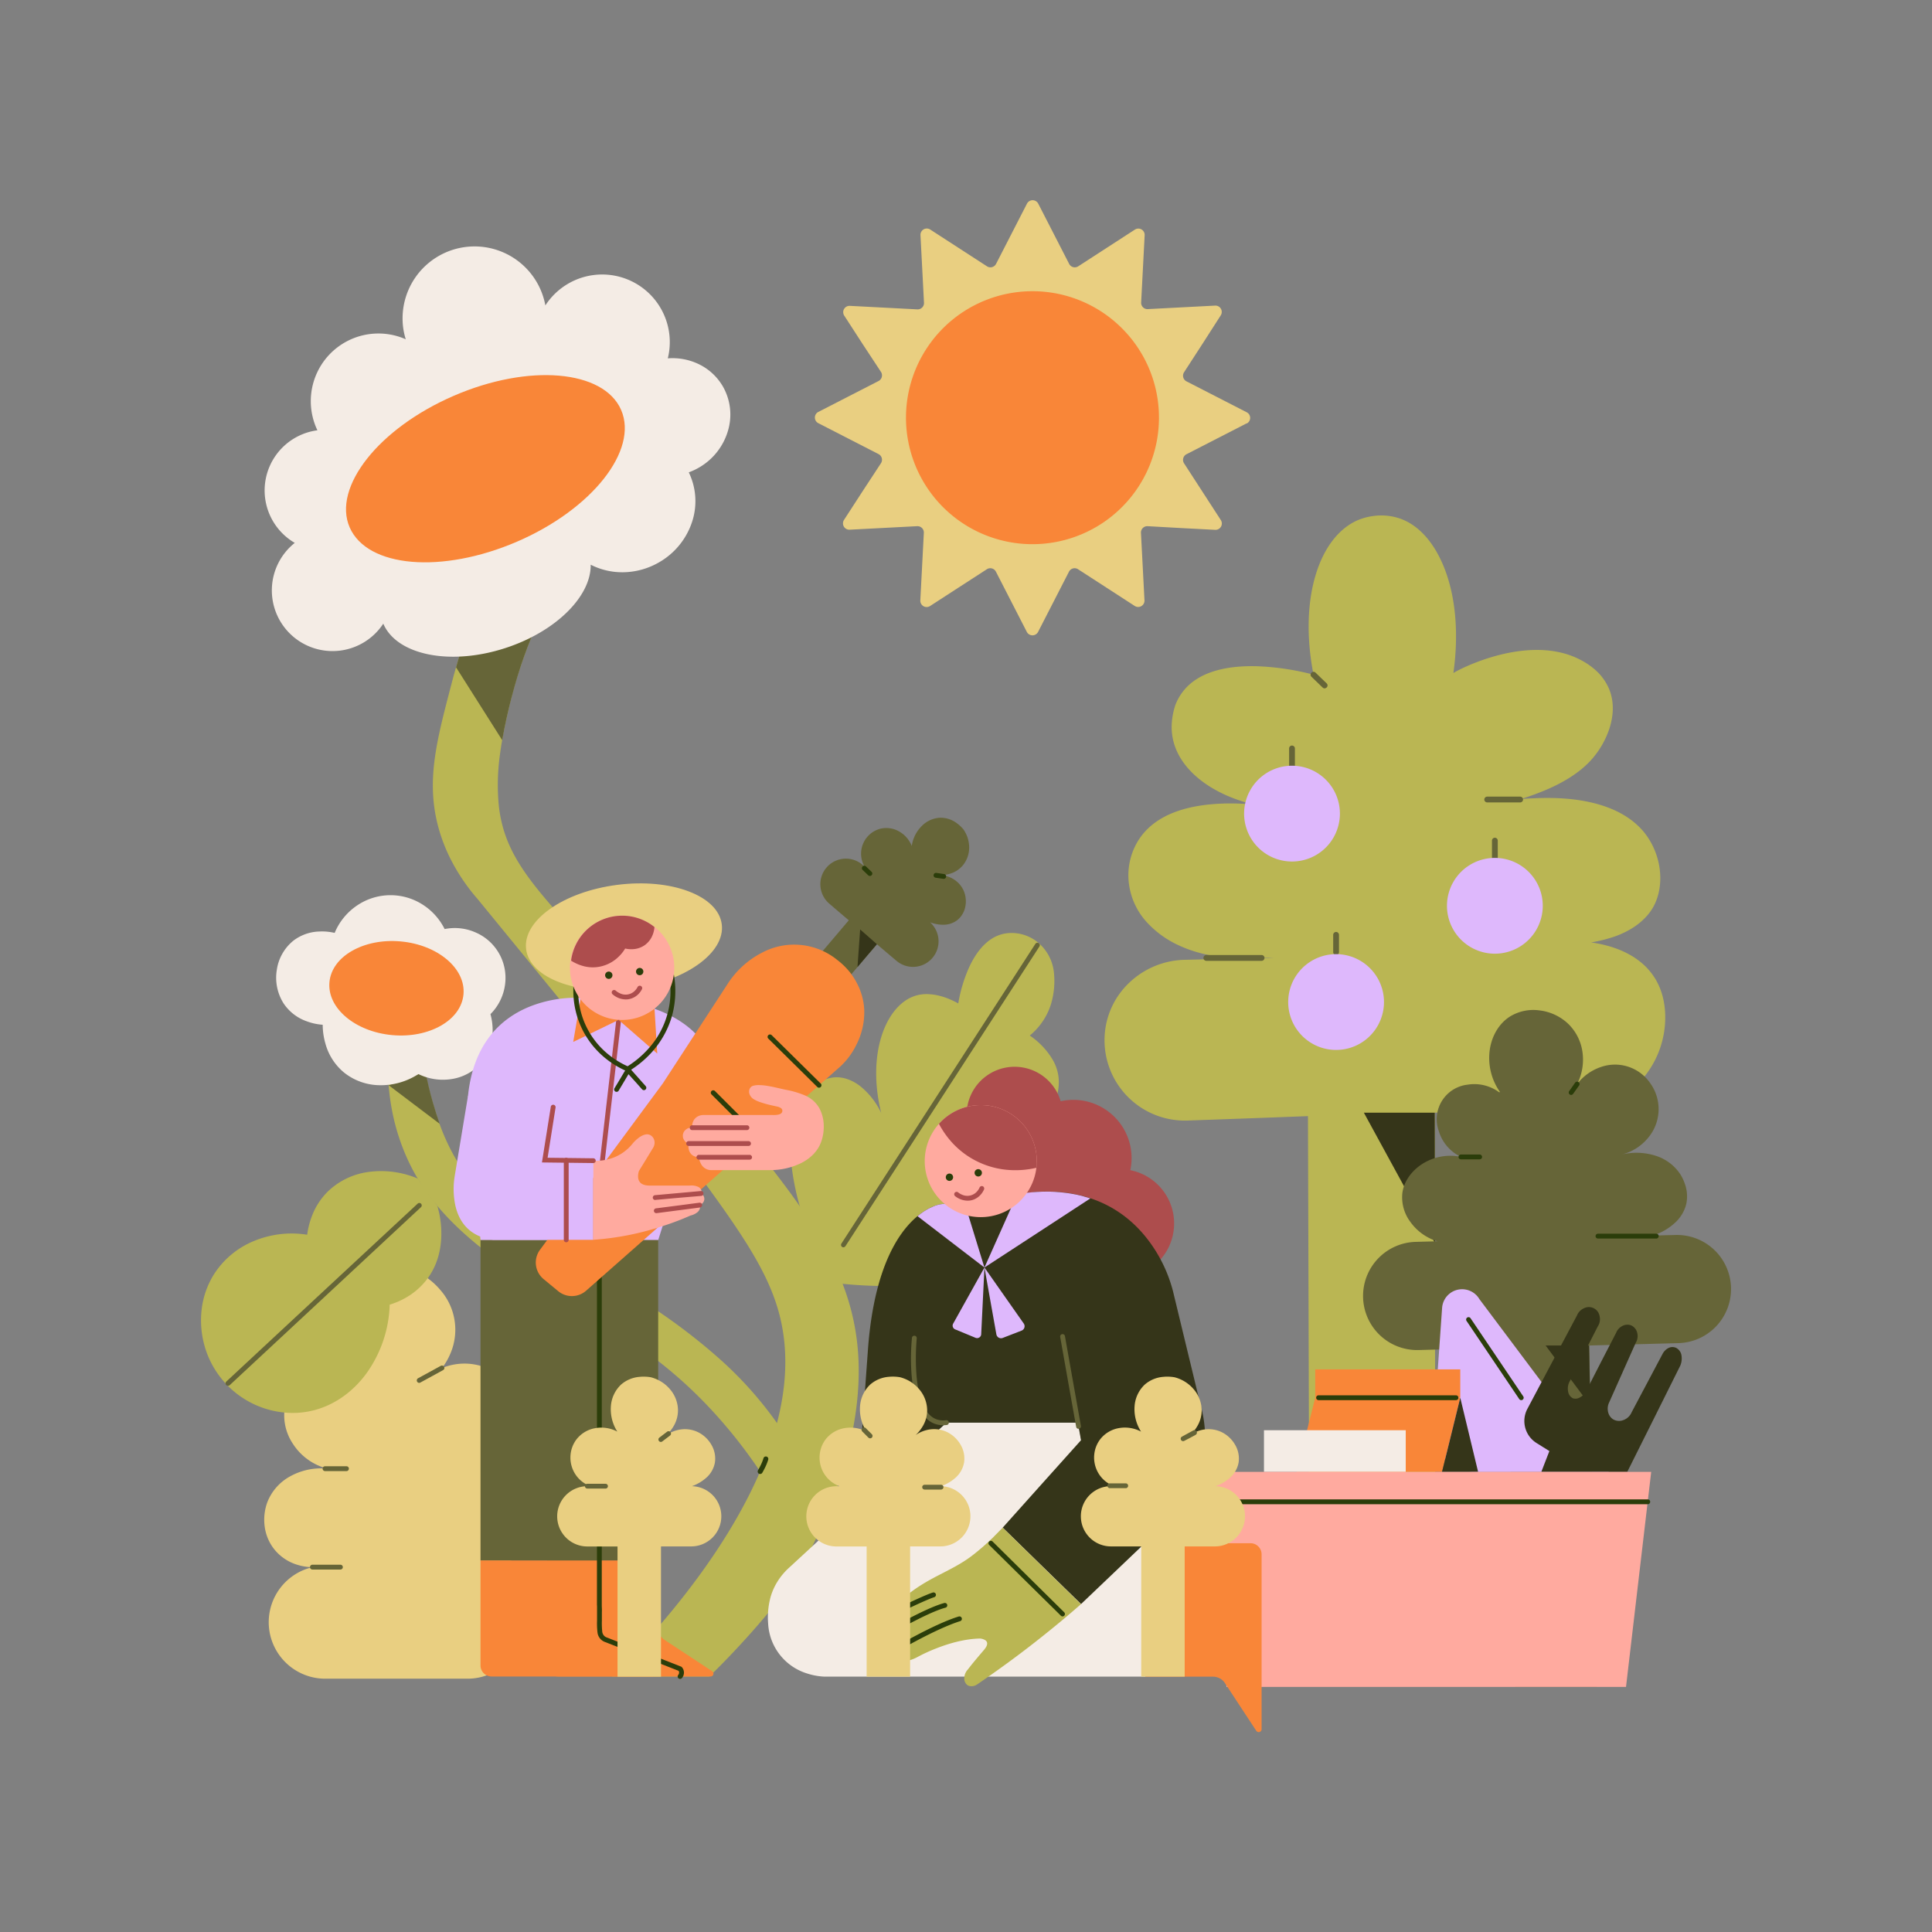 <?xml version="1.0" encoding="UTF-8"?> <svg xmlns="http://www.w3.org/2000/svg" id="Layer_1" data-name="Layer 1" viewBox="0 0 1000 1000"><rect x="0" y="0" width="1000" height="1000" fill="#808080" stroke="none"/><defs><style>.cls-1{fill:#e9cf81;}.cls-2{fill:#bab653;}.cls-3{fill:#353519;}.cls-4{fill:#666538;}.cls-5{fill:#2b3d0a;}.cls-6{fill:#deb8fc;}.cls-7{fill:#f98638;}.cls-8{fill:#f4ece5;}.cls-9{fill:#ffaa9f;}.cls-10{fill:#ad4d4d;}</style></defs><path class="cls-1" d="M645.29,219.11l-15.58,8-15.59,8a3.29,3.29,0,0,0-1.26,4.7l9.52,14.69,9.52,14.69a3.28,3.28,0,0,1-2.92,5.05l-17.49-.91L594,272.35a3.28,3.28,0,0,0-3.44,3.44l.91,17.48.91,17.48a3.27,3.27,0,0,1-5,2.92l-14.69-9.52L558,294.64a3.27,3.27,0,0,0-4.69,1.25l-8,15.59-8,15.59a3.28,3.28,0,0,1-5.83,0l-8-15.59-8-15.59a3.27,3.27,0,0,0-4.69-1.25l-14.69,9.51-14.69,9.52a3.27,3.27,0,0,1-5.05-2.92l.91-17.48.91-17.48a3.28,3.28,0,0,0-3.44-3.44l-17.48.91-17.49.91a3.28,3.28,0,0,1-2.92-5.05l9.52-14.69L456,239.74a3.29,3.29,0,0,0-1.26-4.7l-15.59-8-15.58-8a3.27,3.27,0,0,1,0-5.83l15.58-8,15.59-8a3.29,3.29,0,0,0,1.26-4.7L446.45,178l-9.51-14.69a3.27,3.27,0,0,1,2.91-5l17.49.91,17.48.91a3.28,3.28,0,0,0,3.44-3.44l-.91-17.48-.91-17.48a3.27,3.27,0,0,1,5.05-2.92l14.69,9.52,14.69,9.52a3.28,3.28,0,0,0,4.69-1.26l8-15.59,8-15.59a3.28,3.28,0,0,1,5.83,0l8,15.59,8,15.59a3.28,3.28,0,0,0,4.69,1.26l14.69-9.52,14.7-9.52a3.27,3.27,0,0,1,5,2.92l-.91,17.48-.91,17.49A3.27,3.27,0,0,0,594,160l17.49-.91,17.48-.91a3.28,3.28,0,0,1,2.92,5L622.38,178l-9.52,14.69a3.29,3.29,0,0,0,1.26,4.7l15.59,8,15.58,8a3.27,3.27,0,0,1,0,5.83Z"></path><path class="cls-2" d="M258.19,417.09a113.39,113.39,0,0,1,.69-27.3c1.17-8.73,3-16.78,4.47-23.22A239.84,239.84,0,0,1,271.16,340c2.77-7.76,5.59-14.4,8.08-19.79l-15.75-3.79-15.75-3.79c-2,4.74-4.36,10.59-6.76,17.42s-4.87,14.66-7.13,23.33c-3.82,14.65-7.19,27.22-8.8,39.14s-1.47,23.19,1.74,35.26A87,87,0,0,0,232.9,444a100.63,100.63,0,0,0,14.2,21.21l10.13,12.37L267.39,490c34.06,41.62,52.26,63.88,62.69,76.75s13.08,16.33,16.05,20.33c17.59,23.67,30.84,41.4,40.39,56.68s15.38,28.12,18.12,42c7.19,36.38-7.72,74.89-27.95,107.8s-45.78,60.22-59.89,74.21h50.32c4.74-4.52,13.29-13.22,22.13-23.2s18-21.22,23.84-30.83a239.48,239.48,0,0,0,18.7-39.6c7.26-19.71,13.5-44.39,12.59-69.43-.87-23.93-8.14-44.2-20.24-64.64s-29-41.06-49.21-65.7c-4.45-5.43-12.3-15.54-22.89-28.62s-23.93-29.13-39.36-46.47C295.85,480.34,283,467,274,454.76S259.79,431.45,258.19,417.09Z"></path><path class="cls-2" d="M742.65,575.9l39-.35,39-.34A49.55,49.55,0,0,0,851,557.4a48.88,48.88,0,0,0,10.87-33.11c-.64-12.63-6.11-21.74-14.63-27.8s-20.1-9.08-32.94-9.49l-12.85.34-12.86.34c4.39,0,8.75.33,13.13.66a100.23,100.23,0,0,0,13.21.35,74.9,74.9,0,0,0,21.27-4.11c6.88-2.52,13.15-6.39,17.56-12.13s6.11-13.42,5.48-20.91a38.39,38.39,0,0,0-8-20.43c-6.67-8.3-16.32-13-26.77-15.55s-21.69-2.85-31.55-2.32c-.21,0-1.73.06-3.2.16s-2.91.24-2.93.43a1.8,1.8,0,0,1-.31.05c-.15,0-.31,0-.32,0s5.85-1.62,13.44-4.78,16.88-8.09,23.62-15.34a46,46,0,0,0,9.81-16.67c2.1-6.47,2.56-13.52,0-20.06a27.41,27.41,0,0,0-7.87-10.77,36.74,36.74,0,0,0-6.91-4.62c-13.49-7.18-29.49-5.88-42.36-2.59s-22.62,8.57-23.62,9.32c2.86-20.35,1.1-38.53-4-52.53S734.94,272,724.6,268.39a29.93,29.93,0,0,0-14.23-1.24,30.79,30.79,0,0,0-7.23,1.94C693,273.32,685.25,283.48,681,297.52s-5,32-1.12,51.7a133.15,133.15,0,0,0-29.13-4.37c-14.2-.41-30,2.09-38.49,13.12a27.36,27.36,0,0,0-2.1,3.15,27.71,27.71,0,0,0-1.77,3.71,37.93,37.93,0,0,0-1.93,10.53,30.12,30.12,0,0,0,.71,7.55c1.73,7.73,6.59,14.75,13.8,20.52s16.78,10.28,27.93,13c5.13.46,9.52,1.12,12.62,1.66s4.93,1,4.93,1q-4.63-.3-9-1t-8.52-1.67c-9.91-.88-22.58-1-34.13,1.85s-22,8.76-27.36,19.93a34.1,34.1,0,0,0-3,20,36.25,36.25,0,0,0,8.52,18.43,51.11,51.11,0,0,0,17.12,12.66c7.68,3.59,17.55,6.22,30.2,6.83l9.53-.25,9.52-.26c-3.48.33-6.8.52-10,.6s-6.2.05-9.08-.09l-13.61.36L613,496.8a42.94,42.94,0,0,0-28.46,11.81,40.83,40.83,0,0,0-12.79,27.78A41.59,41.59,0,0,0,614.42,580l31.29-1.12L677,577.71l.41,133.47.42,133.47h65.09c0-23.34-.09-78.86-.13-134.38S742.7,599.24,742.65,575.9Z"></path><path class="cls-3" d="M742.63,575.91h-36.7q9.2,16.86,18.41,33.72t18.41,33.73l-.06-33.73Z"></path><path class="cls-4" d="M786.83,415.33H769.78a1.5,1.5,0,0,1-1.5-1.5,1.46,1.46,0,0,1,.44-1.06,1.49,1.49,0,0,1,1.06-.44h17.05a1.49,1.49,0,0,1,1.06.44,1.51,1.51,0,0,1,.44,1.06,1.49,1.49,0,0,1-.44,1.06A1.45,1.45,0,0,1,786.83,415.33Z"></path><path class="cls-4" d="M685.64,356.3a1.54,1.54,0,0,1-.55-.11,1.5,1.5,0,0,1-.49-.31l-2.89-2.79-2.89-2.79a1.51,1.51,0,0,1-.46-1.05,1.56,1.56,0,0,1,.42-1.07,1.51,1.51,0,0,1,1.06-.46,1.48,1.48,0,0,1,1.07.42l2.88,2.79,2.89,2.79a1.45,1.45,0,0,1,.46,1,1.49,1.49,0,0,1-.92,1.41A1.43,1.43,0,0,1,685.64,356.3Z"></path><path class="cls-2" d="M656.57,495.57l-9.52.26-9.53.25c2.88.14,5.9.17,9.08.09S653.09,495.9,656.57,495.57Z"></path><path class="cls-2" d="M639.18,402.69q4.53,1.1,9.36,1.83t9.92,1.06s-2-.47-5.42-1.07S644.81,403.19,639.18,402.69Z"></path><path class="cls-4" d="M867.2,639.22l-5.45.14-5.46.15a.12.12,0,0,1-.13-.11.13.13,0,0,1,.09-.14,30.23,30.23,0,0,0,10.85-6.47,19.5,19.5,0,0,0,5.64-9.33,19,19,0,0,0-.55-10.38,23.4,23.4,0,0,0-2.49-5.32,23.87,23.87,0,0,0-12.79-9.56,32.71,32.71,0,0,0-18-.5,25.72,25.72,0,0,0,14.34-9,23,23,0,0,0,.77-28.24,22.08,22.08,0,0,0-25.41-8.17,25.83,25.83,0,0,0-12.27,8.8,27.92,27.92,0,0,0,2.75-16.52,25.24,25.24,0,0,0-7.22-14.48A26,26,0,0,0,797,523a23.23,23.23,0,0,0-15.52,3.2c-5.52,3.54-9.2,9.74-10.32,16.79a30.56,30.56,0,0,0,5.08,22,.24.24,0,0,1,0,.33.26.26,0,0,1-.33,0,21.67,21.67,0,0,0-16.2-3.91,18,18,0,0,0-15,24A21.65,21.65,0,0,0,756.2,598.8a0,0,0,0,1,0,0h0a27,27,0,0,0-20.34,3.86c-5.48,3.62-9.25,9.07-10,14.84a21.18,21.18,0,0,0,4.11,14.91A26.68,26.68,0,0,0,744,642.49l-5.61.15-5.61.15a28,28,0,0,0-27.25,28.74h0a28,28,0,0,0,28.74,27.25l23.09-.62,23.09-.61,1.92,87.8,1.92,87.8h42.25l-2-88.36-2-88.36,23.09-.61,23.09-.62a28,28,0,0,0,27.25-28.73h0a28,28,0,0,0-28.74-27.25Z"></path><polygon class="cls-3" points="822.51 696.43 811.26 696.43 800.01 696.43 811.55 711.95 823.09 727.46 822.8 711.95 822.51 696.43"></polygon><path class="cls-5" d="M765.87,600.07h-9.68a1.25,1.25,0,0,1-.89-2.13,1.25,1.25,0,0,1,.89-.37h9.68a1.22,1.22,0,0,1,.88.37,1.24,1.24,0,0,1,0,1.77A1.26,1.26,0,0,1,765.87,600.07Z"></path><path class="cls-5" d="M857.29,641.07H827.11a1.25,1.25,0,0,1-.89-.37,1.25,1.25,0,0,1,.89-2.13h30.18a1.25,1.25,0,0,1,1.25,1.25,1.24,1.24,0,0,1-.37.88A1.22,1.22,0,0,1,857.29,641.07Z"></path><path class="cls-5" d="M813.22,566.74a1.15,1.15,0,0,1-.37-.06,1.26,1.26,0,0,1-.35-.17,1.23,1.23,0,0,1-.51-.81,1.2,1.2,0,0,1,.21-.93l1.55-2.19,1.54-2.19a1.29,1.29,0,0,1,.81-.51,1.25,1.25,0,0,1,.93.21,1.22,1.22,0,0,1,.51.81,1.24,1.24,0,0,1-.21.94L815.79,564l-1.55,2.19a1.29,1.29,0,0,1-.45.39A1.26,1.26,0,0,1,813.22,566.74Z"></path><path class="cls-5" d="M597.37,811.62a1.26,1.26,0,0,1-.43-.08,1.23,1.23,0,0,1-.4-.23L570.93,788.7l-25.61-22.61a1.25,1.25,0,0,1,1.66-1.88l25.61,22.61,25.61,22.61a1.26,1.26,0,0,1,.11,1.77,1.27,1.27,0,0,1-.43.31A1.3,1.3,0,0,1,597.37,811.62Z"></path><path class="cls-4" d="M236.06,345.41,248,364.25l11.93,18.83q1.13-6.3,2.35-11.77c.81-3.65,1.63-7,2.42-10.05,1.16-4.47,2.29-8.34,3.18-11.27s1.56-4.93,1.8-5.66q1.74-5.16,3.43-9.55c1.12-2.92,2.19-5.57,3.19-7.93l-17.85,1.46-17.85,1.46q-1.14,3.92-2.26,7.82T236.06,345.41Z"></path><path class="cls-6" d="M746.43,677q-1.08,15.42-2.17,30.83t-2.17,30.82a21.72,21.72,0,0,0,21.67,23.24h69Q816,739.49,799.24,717.12L765.72,672.4A10.38,10.38,0,0,0,746.43,677Z"></path><path class="cls-7" d="M599.88,216.19A65.47,65.47,0,1,1,580.7,169.9,65.25,65.25,0,0,1,599.88,216.19Z"></path><polygon class="cls-7" points="755.83 723.46 718.3 723.46 680.76 723.46 680.76 716.12 680.76 708.78 718.3 708.78 755.83 708.78 755.83 716.12 755.83 723.46"></polygon><polygon class="cls-7" points="680.76 723.46 675.93 742.65 671.1 761.85 708.74 761.85 746.38 761.85 751.11 742.65 755.83 723.46 718.3 723.46 680.76 723.46"></polygon><polygon class="cls-3" points="755.83 723.46 760.45 742.65 765.07 761.85 755.72 761.85 746.38 761.85 751.11 742.65 755.83 723.46"></polygon><path class="cls-3" d="M812.68,714.61l7.15-14,7.15-14a6.89,6.89,0,0,0,.93-5.56,5.62,5.62,0,0,0-8-3.93,6.93,6.93,0,0,0-3.7,3.83l-12.84,24.12L790.58,729.2a13.43,13.43,0,0,0,4.75,17.72l3.31,2.07,3.32,2.07-2.09,5.39-2.08,5.39h44.48L856,734.36l13.7-27.49a9.48,9.48,0,0,0,.67-5,5.33,5.33,0,0,0-2.63-4.12,4.48,4.48,0,0,0-4.18,0,7.08,7.08,0,0,0-3,3l-8,15.09-8,15.09a7.37,7.37,0,0,1-4.3,4.11,6.13,6.13,0,0,1-5.24-.36,6,6,0,0,1-2.57-3.43,7.47,7.47,0,0,1,.19-4.79l7-15.71,7-15.7a6.66,6.66,0,0,0,.71-5.42,5.59,5.59,0,0,0-3.12-3.64,5.52,5.52,0,0,0-4.33.24,6.7,6.7,0,0,0-3.38,3.59l-7.75,15L821,720a8,8,0,0,1-3.34,3.36,4.39,4.39,0,0,1-3.51.4,4.7,4.7,0,0,1-2.48-3.41A7.86,7.86,0,0,1,812.68,714.61Z"></path><path class="cls-5" d="M787.4,724.71a1.3,1.3,0,0,1-.58-.14,1.2,1.2,0,0,1-.46-.41l-13.64-20.23L759.08,683.7a1.24,1.24,0,0,1-.19-.93,1.21,1.21,0,0,1,.53-.8,1.26,1.26,0,0,1,.94-.19,1.22,1.22,0,0,1,.79.53l13.64,20.22,13.64,20.23a1.23,1.23,0,0,1,.2.94,1.35,1.35,0,0,1-.53.8,1.5,1.5,0,0,1-.34.16A1.49,1.49,0,0,1,787.4,724.71Z"></path><polygon class="cls-8" points="727.61 761.85 690.92 761.85 654.23 761.85 654.23 751.06 654.23 740.28 690.92 740.28 727.61 740.28 727.61 751.06 727.61 761.85"></polygon><polygon class="cls-9" points="841.62 873.15 738.23 873.15 634.84 873.15 629.28 817.5 623.72 761.85 739.19 761.85 854.66 761.85 848.14 817.5 841.62 873.15"></polygon><path class="cls-2" d="M200.73,552.65a124.24,124.24,0,0,0,2.33,22.83,110.75,110.75,0,0,0,9.76,28.44c6.1,12,14.61,22.45,24.35,31.69s20.71,17.3,31.72,24.66c10.83,7.23,22.3,13.5,33.68,19.88s22.68,12.89,33.16,20.58a229.53,229.53,0,0,1,28.76,25.06,256.36,256.36,0,0,1,30.17,37.71c.83-1.9,1.67-3.9,2.49-6s1.62-4.33,2.39-6.65,1.43-4.53,2-6.69,1.12-4.24,1.58-6.24a196.41,196.41,0,0,0-31.77-35.54,306,306,0,0,0-38.24-28.61c-14.67-9.41-30.2-17.59-45.05-26.69s-29-19.12-41-32.22a90.31,90.31,0,0,1-12.66-17.69,111.71,111.71,0,0,1-8.41-20c-.34-1-2.45-7.55-4-13.84s-2.66-12.35-.92-12.51l-14.81,1.35Z"></path><path class="cls-4" d="M201.15,561.69l13.21,10,13.22,10q-.93-2.6-1.81-5.36t-1.73-5.7c-.81-2.81-1.52-5.55-2.16-8.22s-1.18-5.25-1.67-7.75l-9.53,3.49Z"></path><path class="cls-5" d="M852.88,778.58H625.26a1.27,1.27,0,0,1-.88-.36,1.26,1.26,0,0,1,.88-2.14H852.88a1.25,1.25,0,0,1,.88,2.14A1.27,1.27,0,0,1,852.88,778.58Z"></path><path class="cls-2" d="M416.43,632.11A135.8,135.8,0,0,1,409.78,604c-1.62-13.7-.72-29.2,8.46-38.88a29.38,29.38,0,0,1,4.94-4.32,17.66,17.66,0,0,1,8.86-3.18c4.52-.28,9.11,1.41,13.28,4.63a39.21,39.21,0,0,1,10.81,13.89c-3.8-15.32-3.22-29.2.17-39.89s9.61-18.18,17.09-20.72a19.74,19.74,0,0,1,7.55-.94c3.82.21,8.89,1.37,15.06,4.78a76,76,0,0,1,5.64-18.74c4.28-9.28,11.5-18.39,23.23-17.69A21.52,21.52,0,0,1,539,489.43a23.34,23.34,0,0,1,6.54,14.3,41.64,41.64,0,0,1-1.58,16.1A34.24,34.24,0,0,1,533,536a39.26,39.26,0,0,1,11.81,12.42,23.55,23.55,0,0,1,2.95,8.09c1.42,9-2.58,19.19-11.08,28.26s-21.49,17-38.05,21.4a63.16,63.16,0,0,1,13.08,8.12c6,4.88,11.75,11.78,11.81,20.29a20.55,20.55,0,0,1-1.71,8.19,27.48,27.48,0,0,1-2.63,4.73c-8,11.88-27.31,16.29-45.42,17.64a226,226,0,0,1-38.14-.7q-1.47-3.12-3.15-6.38c-1.12-2.17-2.31-4.39-3.58-6.63-2.05-3.63-4.14-7-6.23-10.27S418.49,634.92,416.43,632.11Z"></path><path class="cls-4" d="M668.74,397.84a1.49,1.49,0,0,1-1.06-.44,1.51,1.51,0,0,1-.44-1.06V387.4a1.5,1.5,0,0,1,1.5-1.5,1.51,1.51,0,0,1,1.06.44,1.49,1.49,0,0,1,.44,1.06v8.94a1.5,1.5,0,0,1-1.5,1.5Z"></path><path class="cls-4" d="M773.74,445.55a1.49,1.49,0,0,1-1.06-.44,1.46,1.46,0,0,1-.44-1.06v-8.94a1.5,1.5,0,0,1,1.5-1.5,1.46,1.46,0,0,1,1.06.44,1.49,1.49,0,0,1,.44,1.06v8.94a1.5,1.5,0,0,1-1.5,1.5Z"></path><path class="cls-4" d="M691.56,494.32a1.49,1.49,0,0,1-1.06-.44,1.46,1.46,0,0,1-.44-1.06v-8.94a1.5,1.5,0,0,1,1.5-1.5,1.46,1.46,0,0,1,1.06.44,1.49,1.49,0,0,1,.44,1.06v8.94a1.5,1.5,0,0,1-1.5,1.5Z"></path><path class="cls-8" d="M230.14,480.88a31.71,31.71,0,0,0-11.58-12.79,30.83,30.83,0,0,0-33.77.6,31.83,31.83,0,0,0-11.57,14.18,28.41,28.41,0,0,0-8-.72,23.14,23.14,0,0,0-13.44,4.8,23.83,23.83,0,0,0-8.52,15.18,24.84,24.84,0,0,0,3.47,17.14,23.8,23.8,0,0,0,12.08,9.37,29.21,29.21,0,0,0,8.22,1.77,35.46,35.46,0,0,0,1.4,9.73A29.52,29.52,0,0,0,177.9,555a30,30,0,0,0,18.43,6.7,35.67,35.67,0,0,0,20.23-5.76,29,29,0,0,0,17.78,2.48,25.48,25.48,0,0,0,14.79-8.3,25.12,25.12,0,0,0,5.85-16.2,31.14,31.14,0,0,0-1.12-9,26.49,26.49,0,0,0,7.55-15.28,25.6,25.6,0,0,0-15.23-27A26.52,26.52,0,0,0,230.14,480.88Z"></path><path class="cls-7" d="M239.9,514.68c-.61,6.69-5,12.4-11.72,16.22s-15.59,5.74-25.17,4.87-18-4.37-23.89-9.33-9.21-11.38-8.6-18.07,5-12.4,11.72-16.22,15.6-5.74,25.18-4.87,18,4.37,23.88,9.33S240.51,508,239.9,514.68Z"></path><path class="cls-1" d="M252.3,812.23a26.82,26.82,0,0,0,18.42-10.18,24.31,24.31,0,0,0-4.05-34.82,27,27,0,0,0-18-5.76,30.17,30.17,0,0,0,17.94-16.42,27.16,27.16,0,0,0-15.52-37.31,30.3,30.3,0,0,0-22.32.38,33.92,33.92,0,0,0,4.39-7.6,31.21,31.21,0,0,0-5.39-33,35.6,35.6,0,0,0-7.82-6.86,31.86,31.86,0,0,0-19-2.41,28.44,28.44,0,0,0-23.66,28.86,32,32,0,0,0,8.17,21,30.06,30.06,0,0,0-23.88,1.77c-6.88,3.61-12.1,9.74-13.86,17a26.47,26.47,0,0,0,3.82,20.33,30,30,0,0,0,18.1,13,32.91,32.91,0,0,0-19.45,3.94,26,26,0,0,0-11.86,13.5,26.48,26.48,0,0,0-1.37,12.16,23.85,23.85,0,0,0,5.38,12.56A24.26,24.26,0,0,0,154.13,810a27.32,27.32,0,0,0,7.57,1.17,29.26,29.26,0,0,0-22.61,28.48h0a29.26,29.26,0,0,0,29.25,29.24H242a29.26,29.26,0,0,0,29.25-29.24h0a29.28,29.28,0,0,0-19-27.39Z"></path><path class="cls-2" d="M216.21,610a48.7,48.7,0,0,0-25.34-3.42,37.5,37.5,0,0,0-21.1,10.06,35.6,35.6,0,0,0-8.24,12.58,42.55,42.55,0,0,0-2.53,9.88,50.93,50.93,0,0,0-27.74,3.32,44.57,44.57,0,0,0-20.47,17.09A43.71,43.71,0,0,0,104.35,678a48.8,48.8,0,0,0,1.86,19.77,47.63,47.63,0,0,0,40.43,33.3,45.88,45.88,0,0,0,7.27.2,44.14,44.14,0,0,0,7.76-1.12c11-2.61,20.76-9.48,27.88-19.12a64.25,64.25,0,0,0,12.16-35.75,40.4,40.4,0,0,0,8.33-3.58,36.27,36.27,0,0,0,10-8.35c6.69-8.05,8.41-17.39,8.4-24.94a49.74,49.74,0,0,0-2.07-14.21l-5.08-7.07Z"></path><path class="cls-8" d="M489.87,736.35,449,774l-40.85,37.69a34,34,0,0,0-6,7.36,31.16,31.16,0,0,0-3.61,8.76c0,.19-.09.38-.13.57l-.12.58a40.23,40.23,0,0,0-.7,11.4,28.59,28.59,0,0,0,20.2,25.84,33.57,33.57,0,0,0,8.71,1.61H592.83V798.13H548.72a79,79,0,0,0,8.36-18.7,79.8,79.8,0,0,0,3.25-25.25,85.49,85.49,0,0,0-2.44-17.83h-68Z"></path><path class="cls-7" d="M310.58,807.64V842.7a7.33,7.33,0,0,0,3.3,6.11l12.32,8.1,12.32,8.1a1.49,1.49,0,0,1-.82,2.74H254.44a5.74,5.74,0,0,1-5.73-5.73V807.64h61.87Z"></path><path class="cls-7" d="M340.67,807.64V842.7a7.33,7.33,0,0,0,3.3,6.11l12.32,8.1,12.32,8.1a1.49,1.49,0,0,1-.82,2.74h-78.9a5.74,5.74,0,0,1-5.73-5.73V807.64h57.51Z"></path><path class="cls-4" d="M340.68,641.75V807.64H283.16V641.75s14.38-.19,28.76-.28S340.68,641.38,340.68,641.75Z"></path><path class="cls-10" d="M550,577a24.84,24.84,0,1,1-7.28-17.57A24.79,24.79,0,0,1,550,577Z"></path><path class="cls-10" d="M585.7,599.43a30.15,30.15,0,1,1-8.83-21.32A30,30,0,0,1,585.7,599.43Z"></path><path class="cls-10" d="M607.72,633.28a28.12,28.12,0,1,1-8.23-19.88A28.07,28.07,0,0,1,607.72,633.28Z"></path><path class="cls-3" d="M486.67,623.35s-8.17,1.08-16.95,11.21-18.15,29.31-20.58,65.5l-2.86,39.43-2.86,39.44,23.23-21.29,23.22-21.29h68l.83,4.55.83,4.56-20.28,22.62L519,790.7l20.27,19.78,20.28,19.77,22.74-21.68L605,786.9A60.76,60.76,0,0,0,619.33,766a57.82,57.82,0,0,0,4.32-24.86c0-.27,0-.54,0-.81s0-.54-.06-.82a61.49,61.49,0,0,0-.89-6.76c-.4-2.13-.89-4.12-1.43-6l-7.07-29.21-7.06-29.21a74.6,74.6,0,0,0-13.25-27c-10.31-13.3-28-26.15-57.5-24.42l-24.84,3.21Z"></path><path class="cls-6" d="M474.88,629.47l25.24,19.38,9.42,7.22h0l-2.87-9.32c-1.83-6-4.47-14.54-7.68-25l-6.16.8-6.16.79c-.25,0-.55.1-.87.18s-.69.18-1.08.3l-.85.29-.76.31c-.74.3-1.38.6-1.88.85s-.87.44-1,.53l-.86.49c-.39.23-.87.53-1.41.88s-.9.61-1.41,1S475.45,629,474.88,629.47Z"></path><path class="cls-6" d="M509.55,656.06,518,637.14l8.45-18.92c1.9-.37,3.69-.64,5.34-.85s3.19-.34,4.56-.43c2.46-.16,4.73-.19,6.78-.16s3.85.16,5.39.29c2.2.19,4.11.46,5.57.69s2.47.44,2.88.52c1.46.31,2.82.64,4.06,1s2.36.68,3.35,1L537,638.16Z"></path><path class="cls-4" d="M248.71,641.75V807.64h61.64l-.09-82.95-.09-83H248.71Z"></path><path class="cls-6" d="M509.55,656.06q1.54,8.66,3.08,17.3l3.09,17.3a2.45,2.45,0,0,0,3.29,1.85l4.88-1.89,4.87-1.89a2.45,2.45,0,0,0,1.12-3.69l-10.17-14.49Z"></path><path class="cls-6" d="M509.55,656.06l-.84,17.27-.84,17.27a2.08,2.08,0,0,1-1,1.68,2.11,2.11,0,0,1-1.93.17l-5.28-2.19-5.29-2.18a2.1,2.1,0,0,1-1-3l8.09-14.52Z"></path><path class="cls-9" d="M536.64,601a29,29,0,1,1-8.5-20.52A29,29,0,0,1,536.64,601Z"></path><path class="cls-2" d="M519,790.7h0c.87-.87,0,0-1.3,1.32L513.78,796s-1,.94-2.62,2.45-4,3.59-6.85,5.85c-5.82,4.66-11.71,7.53-17.82,10.69s-12.44,6.59-19.11,12.39c-1.09.95-2.5,2.22-4.1,3.84a77.86,77.86,0,0,0-5.26,5.88,14.16,14.16,0,0,0-2.85,5,4.13,4.13,0,0,0,.3,3.67,2.9,2.9,0,0,0,.53.51,3.58,3.58,0,0,0,.92.45,6,6,0,0,0-1.28,3.85,4.76,4.76,0,0,0,1.4,3.32,4.66,4.66,0,0,0,3,1.21,6.83,6.83,0,0,0,1.78-.16,7.06,7.06,0,0,0,2.46,3.53c1.91,1.4,5.17,2.09,10.57-.79a86.25,86.25,0,0,1,10.27-4.69c6.12-2.37,14.24-4.76,22.18-4.9a6,6,0,0,1,2.75.91c1.08.79,1.58,2.27-.75,5-1.18,1.39-2.38,2.77-3.55,4.17s-2.35,2.81-3.48,4.25l-.71.91-.72.91a6.72,6.72,0,0,0-1.73,4.5,4.28,4.28,0,0,0,1.52,3.39,3.28,3.28,0,0,0,1.25.55,4.48,4.48,0,0,0,1.47.07,5,5,0,0,0,1.52-.4,7.23,7.23,0,0,0,1.36-.82q6.9-4.71,14.05-9.9t14.48-10.9c4.42-3.44,8.69-6.88,12.82-10.28s8.1-6.8,11.93-10.15l-20.28-19.77Z"></path><path class="cls-5" d="M461.86,856.12a1.21,1.21,0,0,1-.61-.16,1.19,1.19,0,0,1-.47-.45,1.33,1.33,0,0,1-.14-1,1.24,1.24,0,0,1,.57-.76c.45-.27,5.93-3.53,12.93-7.22s15.53-7.83,22.07-9.82a1.26,1.26,0,0,1,1,.09,1.24,1.24,0,0,1,.6.74,1.2,1.2,0,0,1-.09.95,1.26,1.26,0,0,1-.74.61c-6.4,2-14.95,6.12-21.94,9.81s-12.39,6.92-12.5,7a1.3,1.3,0,0,1-.32.14A1.12,1.12,0,0,1,461.86,856.12Z"></path><path class="cls-5" d="M456.93,847.9a1.28,1.28,0,0,1-1.08-.61,1.24,1.24,0,0,1-.14-.95,1.27,1.27,0,0,1,.58-.77c.45-.26,6-3.54,12.72-7.1s14.61-7.39,19.74-8.75a1.25,1.25,0,0,1,.95.13,1.24,1.24,0,0,1,.45,1.7,1.19,1.19,0,0,1-.76.58c-5,1.32-12.87,5.19-19.56,8.74s-12.16,6.79-12.27,6.85a1.23,1.23,0,0,1-.31.14A1.22,1.22,0,0,1,456.93,847.9Z"></path><path class="cls-5" d="M458,838.31a1.25,1.25,0,0,1-.65-.18,1.29,1.29,0,0,1-.47-.51,1.25,1.25,0,0,1,.56-1.68c.39-.2,5.24-2.62,10.73-5.24s11.62-5.43,14.59-6.39a1.24,1.24,0,0,1,1,.07,1.22,1.22,0,0,1,.62.73,1.24,1.24,0,0,1-.07.95,1.27,1.27,0,0,1-.73.63c-2.88.93-9.07,3.78-14.57,6.4s-10.3,5-10.4,5.09l-.28.1A1.27,1.27,0,0,1,458,838.31Z"></path><path class="cls-5" d="M493.33,609.33a1.9,1.9,0,0,1-.55,1.34,1.9,1.9,0,0,1-2.69,0,1.91,1.91,0,0,1,0-2.68,1.9,1.9,0,0,1,2.69,0A1.9,1.9,0,0,1,493.33,609.33Z"></path><path class="cls-5" d="M508.24,607.06a1.88,1.88,0,0,1-1.89,1.89,1.92,1.92,0,0,1-1.35-.55,1.9,1.9,0,1,1,3.24-1.34Z"></path><path class="cls-10" d="M500.8,621.46a10.28,10.28,0,0,1-4.52-1.12,9.56,9.56,0,0,1-1.9-1.21,1.25,1.25,0,1,1,1.61-1.91,8.07,8.07,0,0,0,2,1.17,6.68,6.68,0,0,0,7.89-1.9,7.71,7.71,0,0,0,1.14-1.82,1.26,1.26,0,0,1,.69-.67,1.21,1.21,0,0,1,.95,0,1.27,1.27,0,0,1,.67.68,1.23,1.23,0,0,1,0,1,10.31,10.31,0,0,1-1.63,2.57,9.3,9.3,0,0,1-4.14,2.79,8.94,8.94,0,0,1-1.43.34A9.12,9.12,0,0,1,500.8,621.46Z"></path><path class="cls-1" d="M373.59,478.45c.94,7.42-3.87,14.86-12.42,20.89S340.35,510,326.36,511.75s-27,.38-36.8-3.32-16.3-9.7-17.24-17.12,3.87-14.86,12.42-20.89,20.82-10.64,34.8-12.42,27-.37,36.8,3.33S372.65,471,373.59,478.45Z"></path><path class="cls-6" d="M300.61,516.48a64.77,64.77,0,0,0-27.12,4.81c-13.9,5.83-28.49,18.52-31.26,46l3.24,37.26,3.24,37.25h92l14.26-45.33L369.2,551.1s-1.22-8.62-10.41-17.26S332.45,516.55,300.61,516.48Z"></path><path class="cls-5" d="M352,869a1.09,1.09,0,0,1-.43-.08,1.12,1.12,0,0,1-.39-.23,1.2,1.2,0,0,1-.42-.85,1.29,1.29,0,0,1,.3-.91,2,2,0,0,0,.45-1.27,1.59,1.59,0,0,0-.11-.5,1.63,1.63,0,0,0-.17-.35l-18.91-7.42L313.42,850a7.35,7.35,0,0,1-1.25-.56,6.17,6.17,0,0,1-1.09-.81,6,6,0,0,1-1.82-3.66,40.87,40.87,0,0,1-.23-6.1V837c0-.65,0-1.34,0-2.07,0-.91,0-1.75,0-2.46s0-1.33-.05-1.79V643.18a1.24,1.24,0,0,1,2.13-.88,1.21,1.21,0,0,1,.37.88V830.64c0,.45,0,1.05.05,1.78s0,1.57,0,2.5c0,.73,0,1.43,0,2.08v1.86a43.31,43.31,0,0,0,.16,5.4,3.78,3.78,0,0,0,1.1,2.52,3.33,3.33,0,0,0,.66.49,4,4,0,0,0,.82.35l19.22,7.54,19.23,7.55.09.09.1.1a4.21,4.21,0,0,1,1.1,2.67,4.39,4.39,0,0,1-1.05,3,1.34,1.34,0,0,1-.44.32A1.26,1.26,0,0,1,352,869Z"></path><path class="cls-10" d="M307.07,643h-.14a1.25,1.25,0,0,1-1.1-1.39l6.56-56.93L319,527.74a1.26,1.26,0,0,1,.46-.84,1.22,1.22,0,0,1,.93-.25,1.2,1.2,0,0,1,.83.46,1.24,1.24,0,0,1,.26.92L314.87,585l-6.56,56.93a1.2,1.2,0,0,1-.41.79A1.23,1.23,0,0,1,307.07,643Z"></path><path class="cls-4" d="M481.36,477.35c.29.12.58.23.89.33s.61.2.94.28a18.93,18.93,0,0,0,5.1.68A11.66,11.66,0,0,0,495.8,476a11.94,11.94,0,0,0,3.88-6.91,13.89,13.89,0,0,0-.86-8,13.3,13.3,0,0,0-4.55-5.56,14.3,14.3,0,0,0-6.86-2.52,17.7,17.7,0,0,0,5.35-1.13,13.57,13.57,0,0,0,5.71-4.1,14.49,14.49,0,0,0,3.17-8.95,16.35,16.35,0,0,0-3-9.57A18.23,18.23,0,0,0,495,425.9a14,14,0,0,0-8.43-2.64,14.32,14.32,0,0,0-9.45,4.26,18.16,18.16,0,0,0-5.19,10.35,15,15,0,0,0-6.53-7.5,13.27,13.27,0,0,0-9.23-1.53,13.06,13.06,0,0,0-6.5,3.51A13.43,13.43,0,0,0,446,439a13.44,13.44,0,0,0,1.42,9.44l-.51-.43-.51-.43a13.23,13.23,0,0,0-18.65,1.53h0a13.23,13.23,0,0,0,1.53,18.65l5,4.29,5.06,4.29-12.66,14.91L414,506.19l7.28,6.18,7.27,6.17,12.66-14.91,12.66-14.91,5.05,4.29L464,497.3a13.21,13.21,0,0,0,18.65-1.52h0a13.23,13.23,0,0,0-1.28-18.43Z"></path><path class="cls-7" d="M343.14,560.68,359.8,535.1l16.66-25.58a46.18,46.18,0,0,1,17.86-16.37,35.38,35.38,0,0,1,39,3.68,38.35,38.35,0,0,1,6.7,6.54,37.43,37.43,0,0,1,4,6.46,32.94,32.94,0,0,1,3.29,12.43,36.81,36.81,0,0,1-3.94,18.29,37.89,37.89,0,0,1-8.32,11.37L369.21,610l-65.86,58.08a11.11,11.11,0,0,1-14.4.24l-3.8-3.13-3.79-3.14a11.1,11.1,0,0,1-1.87-15.14l31.83-43.11Q327.22,582.23,343.14,560.68Z"></path><path class="cls-5" d="M390.64,588.27a1.27,1.27,0,0,1-.47-.09,1.22,1.22,0,0,1-.41-.27L379,577.19l-10.72-10.72a1.25,1.25,0,0,1-.37-.88,1.29,1.29,0,0,1,.37-.89,1.24,1.24,0,0,1,.88-.36,1.28,1.28,0,0,1,.89.36l10.72,10.72,10.71,10.72a1.21,1.21,0,0,1,.37.88,1.25,1.25,0,0,1-.37.89,1.22,1.22,0,0,1-.41.27A1.27,1.27,0,0,1,390.64,588.27Z"></path><path class="cls-5" d="M423.94,563a1.27,1.27,0,0,1-.47-.09,1.22,1.22,0,0,1-.41-.27L410.37,550.1l-12.7-12.52a1.25,1.25,0,0,1-.37-.88,1.25,1.25,0,0,1,1.24-1.26,1.26,1.26,0,0,1,.89.36l12.69,12.52,12.7,12.53a1.24,1.24,0,0,1,0,1.76,1.07,1.07,0,0,1-.42.28A1.1,1.1,0,0,1,423.94,563Z"></path><path class="cls-6" d="M242.23,567.24l-3.46,20.89L235.31,609a41.15,41.15,0,0,0,.4,15.09c1.79,7.76,6.77,15.94,19.5,17.64h51.86v-41l-12.55-.15L282,600.41l2.17-13.7L286.31,573l-22-2.89Z"></path><path class="cls-10" d="M293.08,643a1.24,1.24,0,0,1-.88-.37,1.22,1.22,0,0,1-.37-.88V600.54a1.22,1.22,0,0,1,.37-.88,1.24,1.24,0,0,1,1.77,0,1.26,1.26,0,0,1,.36.88v41.21a1.25,1.25,0,0,1-1.25,1.25Z"></path><path class="cls-9" d="M307.07,600.71a22.26,22.26,0,0,0,7.1-.52,23.42,23.42,0,0,0,13.39-8.42,18.93,18.93,0,0,1,3.41-3.13c2-1.36,4.4-2.29,6.35-.6a4.35,4.35,0,0,1,1.46,2.82,5,5,0,0,1-.69,3.16l-3.68,6.05-3.68,6a8.2,8.2,0,0,0-.41,3.7c.28,1.86,1.54,3.75,5.45,3.87h21.37a8.3,8.3,0,0,1,3.87.52,3.22,3.22,0,0,1,2,1.89,2.2,2.2,0,0,1,.09.65,2.84,2.84,0,0,1-.19,1,4.12,4.12,0,0,1,.85.74,3.24,3.24,0,0,1,.8,1.94,3.19,3.19,0,0,1-.61,2,3.67,3.67,0,0,1-1.78,1.34,3.38,3.38,0,0,1,.18.75,3,3,0,0,1,0,.6,3.84,3.84,0,0,1-1.5,2.48,8.67,8.67,0,0,1-3.43,1.6,141.51,141.51,0,0,1-15.18,5.71,145.75,145.75,0,0,1-35.13,6.85v-41Z"></path><path class="cls-10" d="M339.13,621.12a1.26,1.26,0,0,1-.84-.33,1.22,1.22,0,0,1-.41-.81,1.27,1.27,0,0,1,1.14-1.36l11.87-1.07,11.87-1.07a1.24,1.24,0,0,1,1.36,1.13A1.27,1.27,0,0,1,363,619L351.11,620l-11.87,1.07h-.11Z"></path><path class="cls-10" d="M339.69,627.93a1.3,1.3,0,0,1-.82-.31,1.27,1.27,0,0,1-.41-.78,1.24,1.24,0,0,1,1.08-1.4L350.75,624,362,622.52a1.32,1.32,0,0,1,.93.25,1.25,1.25,0,0,1,.47.83,1.23,1.23,0,0,1-.25.93,1.21,1.21,0,0,1-.83.47l-11.21,1.46-11.22,1.46h-.17Z"></path><path class="cls-9" d="M399.62,577.11h-35.3a7.47,7.47,0,0,0-1.63.18,5.65,5.65,0,0,0-1.53.57,5.39,5.39,0,0,0-2.06,1.94,6.69,6.69,0,0,0-.84,3.88,4.45,4.45,0,0,0-3.17.93,4.07,4.07,0,0,0-1,5.49,4.55,4.55,0,0,0,2.29,1.83,8.14,8.14,0,0,0,.23,3.37c.51,1.72,1.85,3.48,5.11,3.68a9.78,9.78,0,0,0,1.08,3.38,5.88,5.88,0,0,0,5.57,3.28h30.21A36.33,36.33,0,0,0,414.69,602c4.93-2.5,9-6.39,10.66-11.94a23.29,23.29,0,0,0,1-8.11,19.77,19.77,0,0,0-2-7.87,15.46,15.46,0,0,0-7.51-7,46.35,46.35,0,0,0-10.05-3c-1.81-.38-3.6-.82-5.41-1.22s-3.61-.75-5.45-1a29.4,29.4,0,0,0-3-.22,11,11,0,0,0-3,.33,2.88,2.88,0,0,0-1.92,1.66,3.71,3.71,0,0,0-.09,2.59,5.1,5.1,0,0,0,2.22,2.72,15.19,15.19,0,0,0,3.29,1.51c1.4.49,2.83.9,4.28,1.27s2.92.67,4.37,1a5.5,5.5,0,0,1,2.07.8,1.63,1.63,0,0,1,.72,1.92c-.27.92-1.2,1.34-2.25,1.53A13,13,0,0,1,399.62,577.11Z"></path><path class="cls-10" d="M388,600.23H361.75A1.23,1.23,0,0,1,360.5,599a1.25,1.25,0,0,1,1.25-1.25H388a1.24,1.24,0,0,1,.88.37,1.22,1.22,0,0,1,.37.88,1.25,1.25,0,0,1-.37.89A1.27,1.27,0,0,1,388,600.23Z"></path><path class="cls-10" d="M387.44,593.15h-31a1.25,1.25,0,0,1-.88-2.14,1.27,1.27,0,0,1,.88-.36h31a1.25,1.25,0,0,1,.89,2.13A1.25,1.25,0,0,1,387.44,593.15Z"></path><path class="cls-10" d="M386.62,584.94H358.26a1.25,1.25,0,0,1-.89-.37,1.25,1.25,0,0,1,.89-2.13h28.36a1.27,1.27,0,0,1,.88.36,1.26,1.26,0,0,1-.88,2.14Z"></path><polygon class="cls-7" points="300.61 516.48 298.65 527.89 296.7 539.3 308.45 533.59 320.19 527.89 310.4 522.18 300.61 516.48"></polygon><polygon class="cls-7" points="320.19 527.89 329.49 525.02 338.78 522.15 339.48 533.74 340.19 545.32 330.19 536.6 320.19 527.89"></polygon><path class="cls-7" d="M592.83,867.85h35.06a7.33,7.33,0,0,1,6.12,3.3l8.09,12.32,8.1,12.32A1.5,1.5,0,0,0,653,895V804.5a5.74,5.74,0,0,0-5.73-5.73H592.83v69.08Z"></path><path class="cls-10" d="M505,600.75a44.11,44.11,0,0,0,18.27,4.89,47.66,47.66,0,0,0,13.21-1.21c.07-.56.12-1.13.16-1.7s0-1.15,0-1.73A29,29,0,0,0,486,581.69a47.16,47.16,0,0,0,7,9.93A43.64,43.64,0,0,0,505,600.75Z"></path><path class="cls-10" d="M307.07,602h0l-13.28-.16-13.28-.16,2.29-14.41,2.29-14.41a1.2,1.2,0,0,1,.5-.81,1.26,1.26,0,0,1,.93-.23,1.27,1.27,0,0,1,.81.5,1.26,1.26,0,0,1,.23.93l-2.06,13-2.06,13,11.83.14,11.83.14a1.23,1.23,0,0,1,1.23,1.26,1.2,1.2,0,0,1-.37.87A1.24,1.24,0,0,1,307.07,602Z"></path><path class="cls-5" d="M325,554.7l-.29-.13-.29-.12a47.27,47.27,0,0,1-11-6.65,44.68,44.68,0,0,1-16.14-28.08,46.37,46.37,0,0,1-.34-11.15,1.25,1.25,0,0,1,.45-.85,1.23,1.23,0,0,1,.91-.28,1.25,1.25,0,0,1,1.14,1.35,43.19,43.19,0,0,0,.31,10.54,42.13,42.13,0,0,0,14.84,26.19,44.49,44.49,0,0,0,10.26,6.37,49.94,49.94,0,0,0,10.3-8.58,44.2,44.2,0,0,0,11.85-28.15,46.57,46.57,0,0,0-.85-11.33,1.23,1.23,0,0,1,.18-.94,1.25,1.25,0,0,1,.8-.53,1.27,1.27,0,0,1,.94.18,1.29,1.29,0,0,1,.53.8,49.12,49.12,0,0,1,.89,11.95,47.27,47.27,0,0,1-2,11.66,47.78,47.78,0,0,1-10.92,18.54,52.44,52.44,0,0,1-11,8.88l-.27.16Z"></path><path class="cls-5" d="M319.14,565.12a1.86,1.86,0,0,1-.33,0,1.23,1.23,0,0,1-.31-.14,1.21,1.21,0,0,1-.57-.76,1.24,1.24,0,0,1,.14-.95L321,558.4l2.88-4.84a1.62,1.62,0,0,1,.5-.51,1.45,1.45,0,0,1,.68-.23,1.54,1.54,0,0,1,.71.1,1.58,1.58,0,0,1,.58.41l3.93,4.42,3.93,4.43a1.31,1.31,0,0,1,.32.91,1.25,1.25,0,0,1-2.19.75l-3.49-3.93L325.3,556l-2.54,4.27-2.55,4.27a1.17,1.17,0,0,1-.46.45A1.32,1.32,0,0,1,319.14,565.12Z"></path><path class="cls-9" d="M349,500.91a27,27,0,1,1-7.9-19.07A26.91,26.91,0,0,1,349,500.91Z"></path><path class="cls-5" d="M317,504.78a1.9,1.9,0,0,1-3.24,1.34,1.88,1.88,0,0,1-.55-1.34,1.88,1.88,0,0,1,1.89-1.89,1.89,1.89,0,0,1,1.9,1.89Z"></path><path class="cls-5" d="M333,502.89a1.9,1.9,0,0,1-3.23,1.34,1.88,1.88,0,0,1,0-2.68,1.89,1.89,0,0,1,1.34-.56,1.92,1.92,0,0,1,1.34.56A1.9,1.9,0,0,1,333,502.89Z"></path><path class="cls-10" d="M323.84,517.3A10.08,10.08,0,0,1,319,516a10.89,10.89,0,0,1-2-1.42,1.31,1.31,0,0,1-.38-.88,1.23,1.23,0,0,1,.35-.89,1.2,1.2,0,0,1,.87-.38,1.25,1.25,0,0,1,.9.35,8.28,8.28,0,0,0,2,1.29,6.7,6.7,0,0,0,8-1.41A7.61,7.61,0,0,0,330,510.9a1.3,1.3,0,0,1,.72-.63,1.29,1.29,0,0,1,1,.07,1.27,1.27,0,0,1,.62.73,1.21,1.21,0,0,1-.07.95,10,10,0,0,1-1.78,2.47,9.3,9.3,0,0,1-4.31,2.52,8.36,8.36,0,0,1-1.15.23A10.56,10.56,0,0,1,323.84,517.3Z"></path><path class="cls-10" d="M311.48,500.11a19.3,19.3,0,0,0,8.63-4.83,20.25,20.25,0,0,0,3.48-4.33,13.2,13.2,0,0,0,3.7.35,11.77,11.77,0,0,0,6.29-2,11.64,11.64,0,0,0,3.62-4.08,13.45,13.45,0,0,0,1.54-5.39,26.67,26.67,0,0,0-43.14,17.41,23,23,0,0,0,6.49,2.84A18.67,18.67,0,0,0,311.48,500.11Z"></path><path class="cls-5" d="M550,836.65a1.27,1.27,0,0,1-.47-.09,1.22,1.22,0,0,1-.41-.27L530.56,818,512,799.66a1.21,1.21,0,0,1-.37-.88,1.28,1.28,0,0,1,.36-.89,1.25,1.25,0,0,1,.88-.37,1.28,1.28,0,0,1,.89.36l18.53,18.32,18.53,18.31a1.3,1.3,0,0,1,.38.88,1.23,1.23,0,0,1-.37.89,1.25,1.25,0,0,1-.41.28A1.27,1.27,0,0,1,550,836.65Z"></path><path class="cls-4" d="M558.25,739.56a1.27,1.27,0,0,1-.8-.29,1.22,1.22,0,0,1-.43-.74l-4.14-23.25L548.75,692a1.2,1.2,0,0,1,.2-.93,1.22,1.22,0,0,1,.81-.52,1.21,1.21,0,0,1,.93.21,1.24,1.24,0,0,1,.52.8l4.13,23.25,4.14,23.25a1.27,1.27,0,0,1-1,1.45h-.22Z"></path><path class="cls-4" d="M488.18,737.7a12.05,12.05,0,0,1-8.74-3.58c-5.29-5.22-7.18-15.31-7.73-24.26a114.44,114.44,0,0,1,.31-17.38,1.19,1.19,0,0,1,.45-.84,1.3,1.3,0,0,1,.92-.28,1.26,1.26,0,0,1,.84.46,1.25,1.25,0,0,1,.27.92,119.26,119.26,0,0,0-.31,16.32c.46,8.66,2.14,18.49,7,23.28a9.7,9.7,0,0,0,3.85,2.39,10.89,10.89,0,0,0,4.68.38,1.24,1.24,0,0,1,1.39,1.09,1.23,1.23,0,0,1-.25.92,1.27,1.27,0,0,1-.84.47c-.31,0-.62.06-.93.08Z"></path><path class="cls-1" d="M487.08,769.25l1.05-.39c.35-.14.7-.29,1.06-.46a22.27,22.27,0,0,0,5.09-3.28A13.74,13.74,0,0,0,499,757a14,14,0,0,0-1.78-9.17,16.4,16.4,0,0,0-6.86-6.52,15.55,15.55,0,0,0-8.33-1.52,16.74,16.74,0,0,0-8.08,3,21,21,0,0,0,3.94-5.08,16.08,16.08,0,0,0,2-8.05,17,17,0,0,0-4-10.46,19.27,19.27,0,0,0-10-6.34,21.81,21.81,0,0,0-5.88-.22,16.52,16.52,0,0,0-9.59,4,17,17,0,0,0-5.25,11A21.48,21.48,0,0,0,448.48,741a17.77,17.77,0,0,0-11.59-1.76,15.67,15.67,0,0,0-9.47,5.67,15.5,15.5,0,0,0-3.15,8.11,15.77,15.77,0,0,0,1.76,8.83,15.55,15.55,0,0,0,3.59,4.51,16,16,0,0,0,4.89,2.9h-1.57a15.59,15.59,0,0,0-15.59,15.59h0a15.59,15.59,0,0,0,15.59,15.6h15.63v67.41h22.5V800.42H486.7a15.59,15.59,0,0,0,15.59-15.6h0a15.57,15.57,0,0,0-15.21-15.57Z"></path><path class="cls-4" d="M653,497.32h-28.6a1.49,1.49,0,0,1-1.06-.44,1.46,1.46,0,0,1-.44-1.06,1.45,1.45,0,0,1,.44-1.06,1.49,1.49,0,0,1,1.06-.44H653a1.5,1.5,0,0,1,1.5,1.5,1.51,1.51,0,0,1-.44,1.06A1.49,1.49,0,0,1,653,497.32Z"></path><path class="cls-6" d="M716.35,518.66a24.79,24.79,0,1,1-7.26-17.53A24.76,24.76,0,0,1,716.35,518.66Z"></path><path class="cls-6" d="M798.53,468.84a24.79,24.79,0,1,1-7.26-17.53A24.74,24.74,0,0,1,798.53,468.84Z"></path><path class="cls-6" d="M693.53,421.13a24.79,24.79,0,1,1-7.26-17.53A24.74,24.74,0,0,1,693.53,421.13Z"></path><path class="cls-1" d="M629.2,769.25l1-.39c.35-.14.71-.29,1.07-.46a22.49,22.49,0,0,0,5.09-3.28,13.79,13.79,0,0,0,4.74-8.1,14,14,0,0,0-1.79-9.17,16.34,16.34,0,0,0-6.86-6.52,15.5,15.5,0,0,0-8.32-1.52,16.82,16.82,0,0,0-8.09,3,20.73,20.73,0,0,0,3.94-5.08,16.08,16.08,0,0,0,2-8.05,17,17,0,0,0-4-10.46,19.27,19.27,0,0,0-10-6.34,21.81,21.81,0,0,0-5.88-.22,16.5,16.5,0,0,0-9.58,4,17,17,0,0,0-5.25,11A21.48,21.48,0,0,0,590.61,741,17.78,17.78,0,0,0,579,739.21a15.67,15.67,0,0,0-9.47,5.67,15.51,15.51,0,0,0-3.16,8.11,15.86,15.86,0,0,0,1.77,8.83,15.52,15.52,0,0,0,3.58,4.51,16.15,16.15,0,0,0,4.89,2.9h-1.56a15.6,15.6,0,0,0-15.6,15.59h0a15.6,15.6,0,0,0,15.6,15.6H590.7v67.41h22.49V800.42h15.63a15.6,15.6,0,0,0,15.6-15.6h0a15.57,15.57,0,0,0-15.22-15.57Z"></path><path class="cls-1" d="M358.13,769.25l1-.39c.36-.14.71-.29,1.07-.46a22.49,22.49,0,0,0,5.09-3.28,13.74,13.74,0,0,0,4.74-8.1,14,14,0,0,0-1.79-9.17,16.28,16.28,0,0,0-6.86-6.52,15.5,15.5,0,0,0-8.32-1.52,16.82,16.82,0,0,0-8.09,3,21,21,0,0,0,3.95-5.08,16.18,16.18,0,0,0,2-8.05,17,17,0,0,0-4-10.46,19.26,19.26,0,0,0-10-6.34,21.76,21.76,0,0,0-5.87-.22,16.5,16.5,0,0,0-9.59,4,17,17,0,0,0-5.25,11A21.48,21.48,0,0,0,319.53,741a17.77,17.77,0,0,0-11.59-1.76,15.67,15.67,0,0,0-9.47,5.67,15.51,15.51,0,0,0-3.16,8.11,15.86,15.86,0,0,0,1.77,8.83,15.55,15.55,0,0,0,3.59,4.51,16.1,16.1,0,0,0,4.88,2.9H304a15.6,15.6,0,0,0-15.6,15.59h0a15.6,15.6,0,0,0,15.6,15.6h15.63v67.41h22.5V800.42h15.63a15.6,15.6,0,0,0,15.59-15.6h0a15.57,15.57,0,0,0-15.21-15.57Z"></path><path class="cls-5" d="M753.62,724.71H682.49a1.24,1.24,0,0,1-.88-.37,1.23,1.23,0,0,1,0-1.76,1.24,1.24,0,0,1,.88-.37h71.13a1.24,1.24,0,0,1,.88.37,1.23,1.23,0,0,1,0,1.76A1.24,1.24,0,0,1,753.62,724.71Z"></path><path class="cls-4" d="M118,717.26a1.44,1.44,0,0,1-.5-.1,1.35,1.35,0,0,1-.42-.3,1.21,1.21,0,0,1-.33-.9,1.25,1.25,0,0,1,.39-.87L166.68,669,216.18,623a1.29,1.29,0,0,1,.9-.33,1.23,1.23,0,0,1,1.2,1.29,1.23,1.23,0,0,1-.39.87l-49.5,46.07-49.5,46.06a1.16,1.16,0,0,1-.41.25A1.12,1.12,0,0,1,118,717.26Z"></path><path class="cls-4" d="M436.56,645.61a1.33,1.33,0,0,1-.34-.05,1,1,0,0,1-.33-.15,1.29,1.29,0,0,1-.55-.79,1.27,1.27,0,0,1,.17-.94l50.2-77.57,50.19-77.56a1.21,1.21,0,0,1,.79-.54,1.22,1.22,0,0,1,.94.17,1.24,1.24,0,0,1,.54.79,1.22,1.22,0,0,1-.17.94l-50.19,77.56L437.61,645a1.23,1.23,0,0,1-.46.42A1.2,1.2,0,0,1,436.56,645.61Z"></path><path class="cls-8" d="M374.19,200.08A28.88,28.88,0,0,0,362,188.64a31.38,31.38,0,0,0-16.35-3.16,35.32,35.32,0,0,0,.77-4.15,36,36,0,0,0,.26-4.31,35,35,0,0,0-64.4-18.93,37.26,37.26,0,0,0-73.52,12.09,36.32,36.32,0,0,0,1.26,5.43,35,35,0,0,0-49.15,32,34.65,34.65,0,0,0,.89,7.87,34.3,34.3,0,0,0,2.53,7.24A31.41,31.41,0,0,0,152.57,281a31.41,31.41,0,1,0,45.82,41.8c3.46,8.13,12.11,13.62,23.47,15.91s25.44,1.38,39.75-3.29c13.12-4.27,24.22-11,32-18.67s12.26-16.33,12.13-24.46a36.07,36.07,0,0,0,17.38,3.9,38.05,38.05,0,0,0,18-5.13,37.65,37.65,0,0,0,17.05-20.8,34.14,34.14,0,0,0-1.66-25.78c.89-.32,1.77-.69,2.64-1.09s1.73-.85,2.58-1.34a32.5,32.5,0,0,0,15-18.87A29.29,29.29,0,0,0,374.19,200.08Z"></path><path class="cls-7" d="M321.51,212.22c4.51,10.43.73,23.27-9,35.6S287,272,267.61,280.36s-38.79,11.75-54.45,10.42S185.55,283.4,181,273s-.73-23.27,9-35.6,25.49-24.15,44.88-32.54,38.79-11.76,54.45-10.42S317,201.79,321.51,212.22Z"></path><path class="cls-3" d="M453.89,488.72l-4.34-3.82-4.34-3.82-.69,9.74-.69,9.74,5-5.92Q451.36,491.67,453.89,488.72Z"></path><path class="cls-5" d="M450.25,453.4a1.25,1.25,0,0,1-.46-.09,1.45,1.45,0,0,1-.4-.26l-1.45-1.39-1.44-1.38a1.22,1.22,0,0,1-.38-.88,1.26,1.26,0,0,1,.34-.89,1.22,1.22,0,0,1,.88-.38,1.26,1.26,0,0,1,.89.34l1.44,1.39,1.45,1.38a1.22,1.22,0,0,1,.38.88,1.26,1.26,0,0,1-.34.89,1.36,1.36,0,0,1-.43.29A1.29,1.29,0,0,1,450.25,453.4Z"></path><path class="cls-5" d="M488.46,454.88h-.18l-2-.29-2-.29a1.24,1.24,0,0,1-1.05-1.42,1.26,1.26,0,0,1,1.42-1.06l2,.29,2,.29a1.26,1.26,0,0,1,1.06,1.42,1.24,1.24,0,0,1-.43.77A1.23,1.23,0,0,1,488.46,454.88Z"></path><path class="cls-5" d="M393.43,762.9a1.24,1.24,0,0,1-.33,0,1.69,1.69,0,0,1-.31-.13,1.22,1.22,0,0,1-.57-.77,1.28,1.28,0,0,1,.13-1s.52-.87,1.12-2.08a24.26,24.26,0,0,0,1.7-4.14,1.26,1.26,0,0,1,.6-.75,1.25,1.25,0,0,1,1-.11,1.28,1.28,0,0,1,.75.59,1.31,1.31,0,0,1,.11,1,27.42,27.42,0,0,1-1.84,4.51c-.65,1.3-1.19,2.22-1.24,2.3a1.24,1.24,0,0,1-.46.45A1.21,1.21,0,0,1,393.43,762.9Z"></path><path class="cls-4" d="M313.4,770.48H304a1.21,1.21,0,0,1-.88-.37,1.22,1.22,0,0,1-.37-.88A1.25,1.25,0,0,1,304,768h9.41a1.25,1.25,0,0,1,1.25,1.25,1.26,1.26,0,0,1-1.25,1.25Z"></path><path class="cls-4" d="M342.07,746.34a1.19,1.19,0,0,1-1-.49,1.25,1.25,0,0,1,.22-1.75l2-1.53,2-1.52a1.24,1.24,0,0,1,.92-.25,1.21,1.21,0,0,1,.83.48,1.24,1.24,0,0,1,.25.92,1.21,1.21,0,0,1-.48.83l-2,1.52-2,1.53a1.33,1.33,0,0,1-.37.2A1.27,1.27,0,0,1,342.07,746.34Z"></path><path class="cls-4" d="M487.08,771h-8.49a1.24,1.24,0,0,1-.88-.37,1.22,1.22,0,0,1-.37-.88,1.25,1.25,0,0,1,.37-.89,1.27,1.27,0,0,1,.88-.36h8.49a1.25,1.25,0,0,1,1.25,1.25,1.26,1.26,0,0,1-1.25,1.25Z"></path><path class="cls-4" d="M450.38,744.48a1.29,1.29,0,0,1-.89-.36l-1.58-1.59-1.59-1.59a1.25,1.25,0,0,1,.88-2.13,1.25,1.25,0,0,1,.89.37l1.58,1.58,1.59,1.59a1.25,1.25,0,0,1,.37.88,1.29,1.29,0,0,1-.37.89,1.22,1.22,0,0,1-.41.27A1.27,1.27,0,0,1,450.38,744.48Z"></path><path class="cls-4" d="M582.67,770.28h-8.21a1.25,1.25,0,0,1-.89-2.13,1.25,1.25,0,0,1,.89-.37h8.21a1.25,1.25,0,0,1,.89.37,1.25,1.25,0,0,1-.89,2.13Z"></path><path class="cls-4" d="M612.37,745.94a1.27,1.27,0,0,1-.63-.17,1.38,1.38,0,0,1-.47-.49,1.26,1.26,0,0,1-.1-.95,1.21,1.21,0,0,1,.61-.74L614.7,742l2.92-1.59a1.26,1.26,0,0,1,1-.1,1.21,1.21,0,0,1,.74.61,1.22,1.22,0,0,1,.1,1,1.25,1.25,0,0,1-.6.74l-2.92,1.59L613,745.78a1.19,1.19,0,0,1-.29.12A1.65,1.65,0,0,1,612.37,745.94Z"></path><path class="cls-4" d="M176.2,812.39H161.7a1.22,1.22,0,0,1-.88-.37,1.21,1.21,0,0,1-.37-.88,1.26,1.26,0,0,1,1.25-1.25h14.5a1.26,1.26,0,0,1,1.25,1.25,1.21,1.21,0,0,1-.37.88A1.22,1.22,0,0,1,176.2,812.39Z"></path><path class="cls-4" d="M217,715.78a1.24,1.24,0,0,1-.63-.17,1.15,1.15,0,0,1-.47-.48,1.23,1.23,0,0,1-.11-1,1.27,1.27,0,0,1,.6-.75l5.87-3.2,5.86-3.21a1.25,1.25,0,0,1,1-.1,1.25,1.25,0,0,1,.84,1.55,1.19,1.19,0,0,1-.6.74l-5.86,3.21-5.87,3.21a1,1,0,0,1-.29.11A1,1,0,0,1,217,715.78Z"></path><path class="cls-4" d="M179.33,761.43H168.24a1.25,1.25,0,0,1-.89-2.13,1.25,1.25,0,0,1,.89-.37h11.09a1.25,1.25,0,0,1,.89.37,1.25,1.25,0,0,1-.89,2.13Z"></path></svg> 